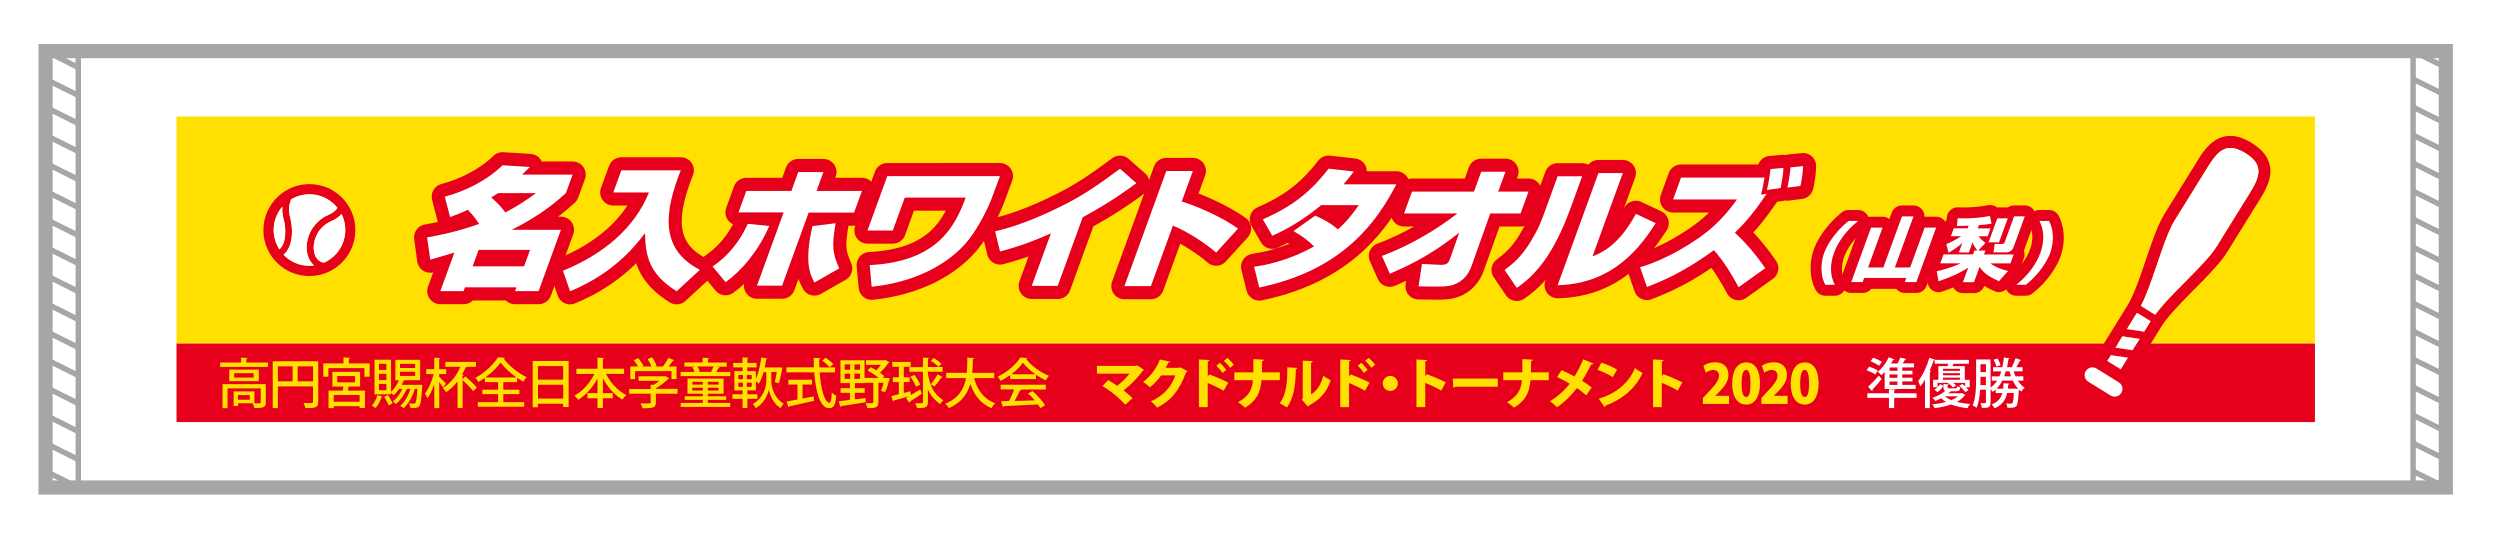 <?xml version="1.0" encoding="utf-8"?>
<!-- Generator: Adobe Illustrator 27.5.0, SVG Export Plug-In . SVG Version: 6.00 Build 0)  -->
<svg version="1.1" id="_x32_056" xmlns="http://www.w3.org/2000/svg" xmlns:xlink="http://www.w3.org/1999/xlink" x="0px" y="0px"
	 viewBox="0 0 3247.7 699.7" style="enable-background:new 0 0 3247.7 699.7;" xml:space="preserve">
<style type="text/css">
	.st0{fill:#FFFFFF;}
	.st1{fill:none;stroke:#A6A6A6;stroke-width:7.087;stroke-miterlimit:10;}
	.st2{fill:none;stroke:#A6A6A6;stroke-width:18.425;stroke-miterlimit:10;}
	.st3{fill:#FFE000;}
	.st4{fill:#E6001B;}
	.st5{fill:none;}
	.st6{fill:none;stroke:#E6001B;stroke-width:34.016;stroke-linejoin:round;stroke-miterlimit:10;}
	.st7{fill:none;stroke:#E6001B;stroke-width:28.346;stroke-linejoin:round;stroke-miterlimit:10;}
</style>
<rect class="st0" width="3247.7" height="699.7"/>
<g>
	<g>
		<g>
			<g>
				<g>
					<rect x="59.2" y="66.4" class="st1" width="42.5" height="566.9"/>
					<g>
						<line class="st1" x1="59.2" y1="66.4" x2="101.7" y2="87.7"/>
						<line class="st1" x1="59.2" y1="102.8" x2="101.7" y2="124"/>
						<line class="st1" x1="59.2" y1="139.2" x2="101.7" y2="160.4"/>
						<line class="st1" x1="59.2" y1="175.5" x2="101.7" y2="196.8"/>
						<line class="st1" x1="59.2" y1="211.9" x2="101.7" y2="233.2"/>
						<line class="st1" x1="59.2" y1="248.3" x2="101.7" y2="269.6"/>
						<line class="st1" x1="59.2" y1="284.7" x2="101.7" y2="305.9"/>
						<line class="st1" x1="59.2" y1="321.1" x2="101.7" y2="342.3"/>
						<line class="st1" x1="59.2" y1="357.4" x2="101.7" y2="378.7"/>
						<line class="st1" x1="59.2" y1="393.8" x2="101.7" y2="415.1"/>
						<line class="st1" x1="59.2" y1="430.2" x2="101.7" y2="451.4"/>
						<line class="st1" x1="59.2" y1="466.6" x2="101.7" y2="487.8"/>
						<line class="st1" x1="59.2" y1="502.9" x2="101.7" y2="524.2"/>
						<line class="st1" x1="59.2" y1="539.3" x2="101.7" y2="560.6"/>
						<line class="st1" x1="59.2" y1="575.7" x2="101.7" y2="597"/>
						<line class="st1" x1="59.2" y1="612.1" x2="101.7" y2="633.3"/>
					</g>
				</g>
				<g>
					<rect x="3134.8" y="66.4" class="st1" width="42.5" height="566.9"/>
					<g>
						<line class="st1" x1="3134.8" y1="66.4" x2="3177.3" y2="87.7"/>
						<line class="st1" x1="3134.8" y1="102.8" x2="3177.3" y2="124"/>
						<line class="st1" x1="3134.8" y1="139.2" x2="3177.3" y2="160.4"/>
						<line class="st1" x1="3134.8" y1="175.5" x2="3177.3" y2="196.8"/>
						<line class="st1" x1="3134.8" y1="211.9" x2="3177.3" y2="233.2"/>
						<line class="st1" x1="3134.8" y1="248.3" x2="3177.3" y2="269.6"/>
						<line class="st1" x1="3134.8" y1="284.7" x2="3177.3" y2="305.9"/>
						<line class="st1" x1="3134.8" y1="321.1" x2="3177.3" y2="342.3"/>
						<line class="st1" x1="3134.8" y1="357.4" x2="3177.3" y2="378.7"/>
						<line class="st1" x1="3134.8" y1="393.8" x2="3177.3" y2="415.1"/>
						<line class="st1" x1="3134.8" y1="430.2" x2="3177.3" y2="451.4"/>
						<line class="st1" x1="3134.8" y1="466.6" x2="3177.3" y2="487.8"/>
						<line class="st1" x1="3134.8" y1="502.9" x2="3177.3" y2="524.2"/>
						<line class="st1" x1="3134.8" y1="539.3" x2="3177.3" y2="560.6"/>
						<line class="st1" x1="3134.8" y1="575.7" x2="3177.3" y2="597"/>
						<line class="st1" x1="3134.8" y1="612.1" x2="3177.3" y2="633.3"/>
					</g>
				</g>
				<rect x="59.2" y="66.4" class="st2" width="3118.1" height="566.9"/>
			</g>
		</g>
	</g>
</g>
<rect x="229.3" y="151.4" class="st3" width="2778" height="294.8"/>
<rect x="229.3" y="446.3" class="st4" width="2778" height="102"/>
<g>
	<path class="st3" d="M320,471h28.1v5.7H286V471h27.2v-6.4l8.4,0.5c-0.1,0.6-0.5,1-1.6,1.1V471z M345.3,499v23.7
		c0,6.7-3.2,7.4-14.9,7.4c-0.3-1.9-1.3-4.5-2.1-6.2h-19v3.5h-5.8v-18.9h27v15.4c1.6,0,3,0.1,4.2,0.1c3.4,0,4-0.1,4-1.3v-18.1h-43.1
		v25.7h-6.5V499H345.3z M297.8,480.1h38.4v15h-38.4V480.1z M329.5,490.5v-5.7h-25.3v5.7H329.5z M324.5,519.3v-6.1h-15.3v6.1H324.5z"
		/>
	<path class="st3" d="M413.4,469.3v52.6c0,7.6-3.5,8.3-16.6,8.3c-0.3-1.9-1.4-4.9-2.5-6.7c2.3,0.1,4.6,0.1,6.4,0.1
		c5.7,0,5.9,0,5.9-1.8V502H361v28.2h-6.7v-60.9H413.4z M361,475.9v19.5h19.1v-19.5H361z M386.7,495.4h20v-19.5h-20V495.4z"/>
	<path class="st3" d="M453.2,472.1h27v17.2h-6.8v-11.1h-46.8v11.1H420v-17.2h26.2v-7.8l8.7,0.6c-0.1,0.6-0.5,1-1.7,1.1V472.1z
		 M467.8,502.1h-14.9c-0.3,1.6-0.6,3.5-1,5.3h22.2V530h-6.9v-2.3h-33.7v2.5h-6.7v-22.8h18.6c0.3-1.7,0.5-3.6,0.7-5.3h-14.3v-19h36
		V502.1z M467.2,521.9v-8.8h-33.7v8.8H467.2z M438.1,488.5v8.2h23.1v-8.2H438.1z"/>
	<path class="st3" d="M497.2,515.3c-0.1,0.5-0.6,0.8-1.5,0.8c-1.8,5-4.7,10.6-8,14.1c-1.1-1-3.2-2.5-4.6-3.3
		c3.1-3.1,5.7-8.3,7.2-13.6L497.2,515.3z M545.2,499.7l3.4,0.4c0,0.6-0.1,1.3-0.1,1.9c-1,16.9-1.9,23.3-3.9,25.6
		c-1.3,1.5-2.5,2.4-8.2,2.4c-1,0-2.2,0-3.4-0.1c-0.1-1.8-0.7-4.3-1.7-5.9c2.7,0.3,5,0.4,6,0.4c1.1,0,1.6-0.1,2.2-0.8
		c1.1-1.3,2-6.1,2.7-18.3h-3.4c-3,10-8.1,19.4-14.6,25c-1-0.9-2.9-2.5-4.2-3.2c5.7-4.8,10.3-12.8,13.1-21.8h-4.6
		c-3.3,7.6-8.5,15.1-14.3,19.7c-0.9-1-2.7-2.7-3.9-3.5c4.8-3.6,9.4-9.6,12.4-16.2h-4.3c-2.2,3.2-4.6,6-7,8.2
		c-0.8-0.8-2.3-2.2-3.5-3.3v2.1h-21.4v-45H508v41.7c4.1-3.6,7.8-9.2,10.2-15.1h-4.6v-26.5h32.2v26.5h-20c-0.2,0.4-0.8,0.7-1.5,0.6
		c-0.7,1.8-1.6,3.6-2.5,5.5h22.1L545.2,499.7z M502,480.6v-8h-9.7v8H502z M502,493.7v-8.1h-9.7v8.1H502z M502,506.9v-8.1h-9.7v8.1
		H502z M504.8,526.7c-1-3-3.5-7.8-5.7-11.3l4.9-2.2c2.4,3.4,4.9,7.9,6,10.9L504.8,526.7z M519.7,472.7v5.4h19.6v-5.4H519.7z
		 M519.7,482.9v5.5h19.6v-5.5H519.7z"/>
	<path class="st3" d="M570.5,489.4c2.2,2.1,7.5,7.5,8.8,8.9l-3.7,5.2c-1-1.7-3.1-4.5-5-7.1v33.8h-6.4v-31.3
		c-2.5,7.3-5.5,14.1-8.9,18.6c-0.7-1.9-2.2-4.6-3.3-6.1c4.6-5.8,9.1-16.3,11.3-25.5h-9.6v-6.3h10.4v-14.9l8,0.4
		c-0.1,0.6-0.5,1-1.6,1.2v13.3h9.2v6.3h-9.2V489.4z M601,492.3l3.6-3.3c5,4.4,11.8,10.6,14.9,14.6l-4.7,4.6
		c-2.9-3.9-8.8-9.9-13.8-14.4v36.3h-6.6v-34.5c-4.3,5.5-9.3,10.2-14.9,13.8c-0.9-1.4-2.9-4-4.2-5.3c9.6-5.8,17.9-15.8,22.7-27.6
		h-19.5v-6.3h39.8v6.3h-12.1l0.4,0.1c-0.2,0.5-0.8,0.8-1.8,0.8c-1.3,3.2-2.8,6.3-4.5,9.2l2.2,0.5c-0.1,0.6-0.6,1-1.6,1.1V492.3z"/>
	<path class="st3" d="M653.9,512v10.4H681v6h-60.3v-6H647V512h-20.4v-5.8H647v-9.8h-17.1v-5.5c-2.7,2-5.5,3.7-8.3,5.3
		c-0.8-1.5-2.7-3.9-4.1-5.3c12.1-6.5,23.9-17.7,29.3-26.7l9.2,0.5c-0.2,0.7-0.8,1.1-1.7,1.2c6.8,9.2,19.1,19,29.8,24.1
		c-1.6,1.7-3.2,3.9-4.4,5.9c-2.6-1.5-5.2-3.2-7.9-5v5.5h-17.9v9.8h20.8v5.8H653.9z M671,490.4c-8.2-5.8-16-13-20.7-19.5
		c-4.2,6.2-11.5,13.4-19.8,19.5H671z"/>
	<path class="st3" d="M692.1,468.9h46.6v59.9h-7.1v-4.3h-32.8v4.6h-6.8V468.9z M731.6,475.6h-32.8v17.6h32.8V475.6z M698.9,517.8
		h32.8v-18h-32.8V517.8z"/>
	<path class="st3" d="M810.8,485.7h-23.5c5.7,11.5,15.5,22.1,26.3,27.5c-1.6,1.3-3.9,4.1-5,5.9c-10.2-5.8-19-15.9-25.3-27.4v19H796
		v6.7h-12.8v12.7h-7v-12.7h-13.1v-6.7h13.1v-19c-6.3,11.7-15.1,21.6-25.1,27.7c-1.1-1.7-3.3-4.2-4.8-5.5
		c10.4-5.5,20.1-16.4,25.9-28.1h-23.4V479h27.4v-14.4l8.7,0.6c-0.1,0.6-0.6,1-1.7,1.2V479h27.6V485.7z"/>
	<path class="st3" d="M880.1,505.3v6.2h-28.1v11.3c0,7-3.6,7.6-17.2,7.6c-0.5-1.9-1.8-4.7-2.8-6.4c3,0.1,6,0.1,8.3,0.1
		c4.7,0,5,0,5-1.5v-11.1h-27.9v-6.2h27.9v-5.5l3.8,0.2c2.6-1.5,5.1-3.4,7.4-5.3h-26.9v-5.9h33.5l1.1-0.3l5.1,3.1
		c-0.3,0.4-0.8,0.6-1.3,0.8c-3.9,3.8-9.9,8.6-15.9,11.9v0.9H880.1z M825,482.1v10.4h-6.2v-16.4h10.1c-1.4-2.6-3.6-5.7-5.6-8.2
		l5.7-2.6c2.7,2.9,5.6,7.1,6.8,9.9l-1.9,0.9h12.4c-1-2.9-3-6.8-5-9.7l5.8-2.2c2.4,3.4,4.9,7.8,5.8,10.9l-2.5,1h10.7
		c2.6-3.3,5.5-7.7,7.2-11.1c6.9,2.5,7.4,2.7,7.7,2.9c-0.3,0.6-0.8,0.8-1.8,0.7c-1.5,2.2-3.6,5-5.7,7.5h10.4v16.4h-6.6v-10.4H825z"/>
	<path class="st3" d="M935.2,477.3c-0.2,0.5-0.8,0.7-1.6,0.7c-0.8,1.5-2.1,3.5-3.3,5.2h18.4v5.4h-64.5v-5.4h18.1
		c-0.6-1.9-1.8-4.3-2.9-6l3.6-1h-13.9v-5.3h23.7v-6.2l8.6,0.5c-0.1,0.6-0.5,1-1.7,1.2v4.6H944v5.3h-12.4L935.2,477.3z M919.5,519.5
		v3.9h29.1v5.2h-64.3v-5.2H913v-3.9h-23.5v-4.7H913v-3.3h-19.9v-19.8H940v19.8h-20.5v3.3h23.9v4.7H919.5z M899.4,496v3.6H913V496
		H899.4z M899.4,507.3H913v-3.6h-13.7V507.3z M925.4,483.1c-0.6-0.2-1.1-0.4-1.6-0.6c1-1.8,2.3-4.3,3.2-6.4h-21.1
		c1.4,1.9,2.7,4.5,3.1,6.2l-2.5,0.8H925.4z M933.5,499.6V496h-14v3.6H933.5z M933.5,507.3v-3.6h-14v3.6H933.5z"/>
	<path class="st3" d="M1002,483.6v11.3c-0.1,6,2.7,21.6,16,29.5c-1.2,1.5-3.1,4.2-4,5.8c-10-6.1-14.2-18.3-15.2-23.9h-0.1
		c-1,5.7-5.7,17.5-16.9,23.9c-0.8-1.5-2.7-4.3-3.8-5.5c14.7-8.2,17.5-23.7,17.5-29.9v-11.3h-3.6c-1.6,5.7-3.6,11-6,14.8
		c-0.9-0.8-2.5-2-3.9-2.9v11.8h-11.1v5h13v5.9h-13v11.8h-6.2v-11.8h-13.2v-5.9h13.2v-5H954v-25.1h10.6v-4.8h-12.1v-5.8h12.1v-7.2
		l7.8,0.5c-0.1,0.6-0.5,0.9-1.5,1.1v5.6h12v5.8h-12v4.8h11v10c3.4-6.9,5.7-17.4,7.1-27.8l8,1.5c-0.1,0.6-0.7,1-1.6,1
		c-0.6,3.5-1.2,7.1-2,10.5h19.6l3.4,0.2c0,0.8-2.3,13.3-4.6,20.3l-5.3-1.4c0.8-3.4,1.8-8.3,2.6-13.1H1002z M959.2,487.1v5.5h6v-5.5
		H959.2z M959.2,497.1v5.5h6v-5.5H959.2z M976.5,492.6v-5.5h-6.3v5.5H976.5z M976.5,502.6v-5.5h-6.3v5.5H976.5z"/>
	<path class="st3" d="M1084.8,483.8h-20c1.5,21.1,6.4,39.3,12.6,39.4c1.8,0,2.7-4,3.2-13.2c1.5,1.5,3.9,3.3,5.8,3.9
		c-1.1,13-3.6,16.3-9.5,16.3c-11.8-0.1-17.3-21.6-19.1-46.5h-36.2v-6.5h35.8c-0.2-4.1-0.4-8.2-0.4-12.3l9.1,0.5
		c-0.1,0.6-0.6,1.1-1.8,1.3c-0.1,3.5,0,7.1,0.1,10.6h20.4V483.8z M1042.6,499.5v18.3c4.7-0.9,9.6-1.9,14.4-2.9l0.5,5.8
		c-11.7,2.7-24.2,5.5-32.1,7.2c-0.1,0.6-0.6,1-1.1,1.1l-2.5-7.4c3.9-0.6,8.8-1.5,14.2-2.6v-19.5h-11.8v-6.2h30.7v6.2H1042.6z
		 M1072.6,464.7c3.4,2.3,7.8,5.8,9.9,8.3l-4.7,4.1c-2-2.4-6.2-6.2-9.7-8.7L1072.6,464.7z"/>
	<path class="st3" d="M1152.2,491l3.6,0.2l-0.2,1.1c-1.5,5.7-3.6,12.5-5.7,16.9c-4.8-1-5.1-1.2-5.4-1.3c1.1-2.7,2.4-6.7,3.4-10.6
		h-6.8v25.3c0,6.9-3.3,7.6-14.5,7.6c-0.2-1.9-1.2-4.7-2-6.6c2.2,0.1,4.3,0.1,6,0.1c3.6,0,3.9,0,3.9-1.3v-25.1h-11.3v0.4h-12.6v6.6
		h12.7v6h-12.7v8.5c4.6-0.6,9.2-1.1,13.9-1.8l0.1,5.5c-11.7,2-24.1,3.9-31.9,5c-0.1,0.7-0.7,1-1.2,1.1l-1.9-7.4
		c3.9-0.4,8.9-1,14.5-1.7v-9.2h-12.1v-6h12.1v-6.6h-12.3V468h31.3v23h18.5c-4.1-3.4-9.7-7.1-14.7-9.6l4.3-4.3
		c2.3,1.1,4.8,2.5,7.1,3.9c2.2-2,4.3-4.5,6-7h-19.3v-6h24.3l1.2-0.3l5,2.9c-0.2,0.3-0.7,0.7-1.3,0.8c-2.7,4-6.8,9-11.1,12.7
		c2.2,1.6,4.2,3.2,5.7,4.5l-2.1,2.3H1152.2z M1097.3,473.4v6.9h7.1v-6.9H1097.3z M1097.3,485.3v6.9h7.1v-6.9H1097.3z M1117.3,480.3
		v-6.9h-7.3v6.9H1117.3z M1117.3,492.2v-6.9h-7.3v6.9H1117.3z"/>
	<path class="st3" d="M1183.3,513.3c3.7-2.2,8-4.8,12.1-7.4l2,5.5c-5.6,4-11.7,8.1-15.7,10.6c0.1,0.6-0.2,1.1-0.6,1.4l-4-6.5
		c1-0.6,2.2-1.2,3.5-2v-0.1c-7.3,2.2-14.6,4.2-19.5,5.5c-0.1,0.6-0.6,1-1,1.2l-2.1-7.1c2.7-0.6,6-1.4,9.7-2.3v-15.8h-7.8v-6.2h7.8
		v-13.7h-8.6v-6.2h23.9v6.2h-8.9v13.7h7.6v6.2h-7.6v14.2c2.8-0.7,5.7-1.5,8.6-2.2L1183.3,513.3z M1205.4,483v2.2
		c2.8,16.9,7.8,26.5,20.1,34.8c-1.5,1.2-3.3,3.3-4.1,5c-7.6-5.5-12.5-11.5-16-19v16.4c0,6.9-3.2,7.8-14.1,7.8
		c-0.3-1.8-1.3-4.6-2.3-6.4c2,0.1,3.8,0.1,5.2,0.1c4.4,0,4.8,0,4.8-1.5V483h-17.6v-6.1h17.6v-12.3l8.1,0.3c-0.1,0.6-0.5,1.1-1.7,1.3
		v10.6h19.1v6.1H1205.4z M1187.8,487c3,3.9,6.3,9.1,7.6,12.6l-5.5,2.7c-1.2-3.5-4.3-8.9-7.3-13L1187.8,487z M1212.9,465.1
		c3.6,2,8,5.2,10.1,7.6l-3.9,3.9c-2-2.4-6.3-5.7-9.9-8L1212.9,465.1z M1224.7,489.9c-0.3,0.6-1,0.6-1.8,0.6c-2.2,3.4-6.1,8.5-9,11.6
		c-0.1,0-4.7-2.9-4.7-2.9c2.9-3.4,6.7-9,8.8-13L1224.7,489.9z"/>
	<path class="st3" d="M1291.6,491.2h-26.2c4.3,15.5,12.8,27.4,27.5,32.6c-1.6,1.5-3.8,4.4-4.8,6.4c-14.1-5.7-22.4-16.5-27.6-31.6
		c-3.6,12.7-11.2,24.4-27.8,31.6c-1-1.8-3-4.2-4.8-5.7c17.8-7.2,24.5-19.8,27.1-33.3h-25.8v-6.9h26.8c0.6-6.7,0.6-13.5,0.6-19.7
		l9,0.6c-0.1,0.7-0.6,1.2-1.8,1.3c-0.1,5.5-0.1,11.6-0.8,17.9h28.6V491.2z"/>
	<path class="st3" d="M1312.3,492.4v-5.1c-3.9,2.8-8.1,5.4-12.4,7.5c-0.8-1.5-2.5-4.1-3.9-5.5c12.3-5.6,24-16,29.4-24.8l9.2,0.5
		c-0.1,0.6-0.8,1.1-1.6,1.2c6.7,9.1,18.8,17.7,29.7,22c-1.6,1.7-3.1,4.1-4.3,6c-4.1-2-8.5-4.6-12.6-7.4v5.6H1312.3z M1300,506v-6.2
		h58.6v6.2h-33.3l1.5,0.5c-0.3,0.6-0.9,0.8-1.9,0.8c-1.8,4-4.3,9.2-6.9,13.6c8.1-0.2,17.2-0.5,26.2-0.8c-2.7-3.2-5.7-6.4-8.7-9
		l5.7-3.1c6.4,5.5,13.2,13.1,16.5,18.4l-6.1,3.8c-0.8-1.4-1.9-3.1-3.1-4.8c-16.4,0.9-33.6,1.7-44.5,2.2c-0.1,0.6-0.6,0.9-1.2,1.1
		l-2.4-7.5c2.9-0.1,6.4-0.1,10.3-0.2c2.5-4.5,5.1-10.3,6.9-15.1H1300z M1345,486.2c-6.4-4.6-12.3-9.9-16.1-15.1
		c-3.4,5-8.8,10.4-15.1,15.1H1345z"/>
</g>
<g>
	<path class="st3" d="M1486.1,480.5c-0.3,0.6-0.8,1.1-1.7,1.3c-5.5,8.1-15.8,18.5-24.7,25.4c3.5,2.8,8.7,7.1,11.5,10.2l-9.5,8.3
		c-8-9-19.7-18.6-29.6-24.2l7.4-7.7c3.9,2,8.1,4.8,11.8,7.4c6.3-4.8,12.5-11.2,16-15.8H1425v-10.1h50.8l1.4-0.8L1486.1,480.5z"/>
	<path class="st3" d="M1542.5,482.2c-0.3,0.6-1.1,1.1-1.8,1.5c-8.2,23-18.9,36.5-37.6,45.9c-1.8-2.4-4.9-6-8-8.2
		c17.1-7.8,26.7-19.3,31.7-33.7h-18.4c-3.3,4.9-9,11.1-14.6,15.5c-2-2-6-5.3-8.8-6.9c8.9-6.8,17.8-17.9,21.8-29.3l13.3,2.9
		c-0.3,0.8-1.3,1.3-2.4,1.4c-1,2.2-2.4,4.4-3.4,6.5h17.7l1.5-0.7L1542.5,482.2z"/>
	<path class="st3" d="M1589.6,507.6c-5.3-3.1-14.1-7.4-20.7-10.1v31.4h-11.4V467l13.7,0.7c-0.1,0.8-0.7,1.6-2.2,1.9v19.6l2-2.8
		c7.5,2.7,17.9,7.1,24.6,10.7L1589.6,507.6z M1584.7,471.3c2.5,2,6.1,6.1,8.3,9.2l-4.8,4c-1.6-2.4-5.5-7.1-8.1-9.3L1584.7,471.3z
		 M1594.5,464.9c2.8,2.5,6.4,6.1,8.3,9l-4.8,3.9c-1.6-2.4-5.5-6.8-8.1-9.1L1594.5,464.9z"/>
	<path class="st3" d="M1662.6,493.9h-23.8c-1.4,15.7-6,26.6-21.4,35.7c-2.2-2.2-6.3-5.3-9-7.2c13.7-7.5,18-15.7,19.3-28.5h-24.2
		v-10.2h24.7v-17.2l13.7,0.8c-0.1,1-0.8,1.5-2.3,1.8c-0.1,5.3-0.1,10.1-0.2,14.6h23.2V493.9z"/>
	<path class="st3" d="M1685.3,477.9c-0.1,0.8-0.7,1.5-1.9,1.7c-0.3,20.7-2.4,36.5-11.4,49.7c-2.5-1.6-6.6-4-9.6-5.5
		c8.8-10.6,10.1-29.1,9.9-46.6L1685.3,477.9z M1703.2,512.4c8.3-5,13.2-14.1,15.9-24.2c2.2,1.8,7.1,4.6,9.6,5.9
		c-5,14.6-13,24.7-27.8,32.3c-0.4,0.8-1.2,1.5-1.8,1.9l-8-9.2l1.3-1.7v-48.9l13,0.6c-0.1,0.8-0.7,1.6-2.2,1.9V512.4z"/>
	<path class="st3" d="M1773.2,507.6c-5.3-3.1-14.1-7.4-20.7-10.1v31.4h-11.4V467l13.7,0.7c-0.1,0.8-0.7,1.6-2.2,1.9v19.6l2-2.8
		c7.5,2.7,17.9,7.1,24.6,10.7L1773.2,507.6z M1768.4,471.3c2.5,2,6.1,6.1,8.3,9.2l-4.8,4c-1.6-2.4-5.5-7.1-8.1-9.3L1768.4,471.3z
		 M1778.1,464.9c2.8,2.5,6.4,6.1,8.3,9l-4.8,3.9c-1.6-2.4-5.5-6.8-8.1-9.1L1778.1,464.9z"/>
	<path class="st3" d="M1815.9,498.1c0,5.4-4.4,9.8-9.8,9.8s-9.8-4.4-9.8-9.8s4.4-9.8,9.8-9.8
		C1811.6,488.3,1815.9,492.9,1815.9,498.1z"/>
	<path class="st3" d="M1872.2,507.4c-5.3-3.2-14.1-7.4-20.7-10.1v31.6h-11.4V467l13.7,0.7c-0.1,0.8-0.7,1.6-2.2,1.9v19.3l2-2.8
		c7.5,2.7,17.9,7.1,24.6,10.7L1872.2,507.4z"/>
	<path class="st3" d="M1887.3,491.8h58.5v10.6h-55.4c-0.5,0.7-1.5,1.2-2.5,1.3L1887.3,491.8z"/>
	<path class="st3" d="M2012,493.9h-23.8c-1.4,15.7-6,26.6-21.4,35.7c-2.2-2.2-6.3-5.3-9-7.2c13.7-7.5,18-15.7,19.3-28.5h-24.2v-10.2
		h24.7v-17.2l13.7,0.8c-0.1,1-0.8,1.5-2.3,1.8c-0.1,5.3-0.1,10.1-0.2,14.6h23.2V493.9z"/>
	<path class="st3" d="M2028.7,480.9c5.2,2.2,11.1,5,16.7,8.1c3.3-5.1,8-14.1,11.3-22.2l13.2,5.5c-0.3,0.8-1.4,1.2-2.9,1.2
		c-3.2,6.6-7.8,15-11.8,21.1c3.3,2,8.4,5.4,12.5,8.8l-7.1,10.3c-3-2.9-7.4-6.4-12-9.6c-7,9.2-16.2,18.6-26.1,25
		c-1.8-2.2-6.3-6.1-9-7.8c9.5-5.7,18.9-14.1,25.7-22.9c-5.5-3.2-11.1-6.2-16.5-8.6L2028.7,480.9z"/>
	<path class="st3" d="M2080.3,471.2c6.9,2,15.3,5.8,20.4,9l-5.6,9.7c-5-3.3-13.3-7.1-19.8-9.5L2080.3,471.2z M2076.9,518
		c23-7,39.1-20.7,47-39.8c3.2,2.5,6.9,4.5,10,6.3c-8.7,19-25.3,34-48.2,42.4c-0.1,0.8-0.6,1.5-1.3,1.9L2076.9,518z"/>
	<path class="st3" d="M2179.5,507.4c-5.3-3.2-14.1-7.4-20.7-10.1v31.6h-11.4V467l13.7,0.7c-0.1,0.8-0.7,1.6-2.2,1.9v19.3l2-2.8
		c7.5,2.7,17.9,7.1,24.6,10.7L2179.5,507.4z"/>
	<path class="st3" d="M2246.2,524.7h-34V517l6.2-6.7c9.2-9.6,14.7-15.8,14.7-22.3c0-4.1-2.5-7.4-7.6-7.4c-3.6,0-7.1,1.8-9.5,3.6
		l-3.2-9c3.3-2.4,9.1-4.6,15.2-4.6c12,0,17.4,7.4,17.4,16.2c0,9.3-6.2,16.6-12.7,23l-4.5,4.3v0.1h18V524.7z"/>
	<path class="st3" d="M2250.2,498.3c0-15,5.5-27.5,18.3-27.5c13.7,0,17.9,13.9,17.9,27.2c0,17.4-6.7,27.6-18.1,27.6
		C2254.7,525.5,2250.2,511.6,2250.2,498.3z M2274,498.1c0-11.4-1.8-17.6-5.6-17.6c-3.6,0-5.9,5.5-5.9,17.6s2,17.6,5.9,17.6
		C2271.4,515.7,2274,512.6,2274,498.1z"/>
	<path class="st3" d="M2322.2,524.7h-34V517l6.2-6.7c9.2-9.6,14.7-15.8,14.7-22.3c0-4.1-2.5-7.4-7.6-7.4c-3.6,0-7.1,1.8-9.5,3.6
		l-3.2-9c3.3-2.4,9.1-4.6,15.2-4.6c12,0,17.4,7.4,17.4,16.2c0,9.3-6.2,16.6-12.7,23l-4.5,4.3v0.1h18V524.7z"/>
	<path class="st3" d="M2326.3,498.3c0-15,5.5-27.5,18.3-27.5c13.7,0,17.9,13.9,17.9,27.2c0,17.4-6.7,27.6-18.1,27.6
		C2330.8,525.5,2326.3,511.6,2326.3,498.3z M2350.1,498.1c0-11.4-1.8-17.6-5.6-17.6c-3.6,0-5.9,5.5-5.9,17.6s2,17.6,5.9,17.6
		C2347.4,515.7,2350.1,512.6,2350.1,498.1z"/>
</g>
<g>
	<g>
		<path class="st4" d="M2946.2,207.5c-3.7-8-10.6-15.3-21.1-21.8c-9.3-5.8-17.9-8.7-25.9-9.1c-6-0.3-11.6,0.8-16.5,3
			c-7.3,3.3-12.9,8.5-17.5,14c-4.6,5.5-8.2,11.4-11.3,16.5c-11.1,17.9-25.5,41.1-42.1,67.9c-4.6,7.5-8.7,16.8-12.7,27.2
			c-6,15.6-11.7,33.6-17.6,50.3c-5.8,16.7-11.9,32.1-18,41.8l-40.2,64.9c-10.2-2-21.1,2.2-26.9,11.6c-7.5,12-3.7,27.9,8.3,35.3
			l28.9,17.9c12,7.5,27.9,3.7,35.3-8.3c5.8-9.3,4.8-21-1.6-29.2l40.2-64.9c4-6.5,10.3-14.2,17.6-22.3c11.1-12.2,24.6-25.4,37-38.1
			c12.4-12.8,23.7-24.9,30.7-36c16.6-26.8,31-50,42.1-67.9c2.8-4.5,6-9.6,8.7-15.3c2-4.3,3.8-8.9,4.9-13.8
			C2950.1,223.8,2949.9,215.5,2946.2,207.5z M2755.7,510.5c-2.9,4.7-9.2,6.2-13.9,3.3l-28.9-17.9c-4.7-2.9-6.2-9.2-3.3-13.9
			c2.9-4.7,9.2-6.2,13.9-3.3l28.9,17.9C2757.2,499.5,2758.7,505.7,2755.7,510.5z M2755,479.8l-17.6-10.9l4.7-7.6l22.3,3.4
			L2755,479.8z M2770.4,455l-22.3-3.4l9.1-14.7l22.3,3.4L2770.4,455z M2785.4,430.8l-22.3-3.4l13-21l17.6,10.9L2785.4,430.8z
			 M2933.9,221.6c0.2,4.6-1.1,9.7-3.4,14.9c-2.3,5.3-5.6,10.6-8.7,15.6c-11.1,17.9-25.5,41.1-42.1,67.9c-3.7,6-9.7,13.3-16.9,21.2
			c-10.9,11.8-24.4,24.9-36.9,37.9c-9.9,10.2-19.1,20.1-26.2,29.7l-18.4-11.4c3.1-6.1,6-12.8,8.8-20.1c6.2-16,12-34.1,17.8-50.6
			c5.7-16.5,11.6-31.5,17.2-40.4c16.6-26.8,31-50,42.1-67.9c2.8-4.5,5.7-9.1,8.9-13.2c2.4-3.1,4.9-5.8,7.6-7.9c4-3.1,8-4.9,13.1-5.1
			c5-0.1,11.6,1.5,20.3,6.8c7.7,4.8,12,9.4,14.3,13.6C2933,215.6,2933.7,218.5,2933.9,221.6z"/>
	</g>
	<g>
		<path class="st0" d="M2755.7,510.5c-2.9,4.7-9.2,6.2-13.9,3.3l-28.9-17.9c-4.7-2.9-6.2-9.2-3.3-13.9c2.9-4.7,9.2-6.2,13.9-3.3
			l28.9,17.9C2757.2,499.5,2758.7,505.7,2755.7,510.5z"/>
		<polygon class="st0" points="2755,479.8 2737.4,468.9 2742.1,461.3 2764.5,464.6 		"/>
		<polygon class="st0" points="2770.4,455 2748.1,451.7 2757.1,437 2779.5,440.4 		"/>
		<polygon class="st0" points="2785.4,430.8 2763.1,427.4 2776.1,406.4 2793.8,417.3 		"/>
		<path class="st0" d="M2933.9,221.6c0.2,4.6-1.1,9.7-3.4,14.9c-2.3,5.3-5.6,10.6-8.7,15.6c-11.1,17.9-25.5,41.1-42.1,67.9
			c-3.7,6-9.7,13.3-16.9,21.2c-10.9,11.8-24.4,24.9-36.9,37.9c-9.9,10.2-19.1,20.1-26.2,29.7l-18.4-11.4c3.1-6.1,6-12.8,8.8-20.1
			c6.2-16,12-34.1,17.8-50.6c5.7-16.5,11.6-31.5,17.2-40.4c16.6-26.8,31-50,42.1-67.9c2.8-4.5,5.7-9.1,8.9-13.2
			c2.4-3.1,4.9-5.8,7.6-7.9c4-3.1,8-4.9,13.1-5.1c5-0.1,11.6,1.5,20.3,6.8c7.7,4.8,12,9.4,14.3,13.6
			C2933,215.6,2933.7,218.5,2933.9,221.6z"/>
	</g>
</g>
<g>
	<path class="st4" d="M451.5,265.6c-1.8-2.7-3.9-5.3-6.1-7.7l0,0l-0.7-0.7c-11.6-12-27.2-18-42.7-18c-5.7,0-11.4,0.8-16.9,2.4
		c-4.8,1.4-9.4,3.4-13.8,6.1l0,0l-0.1,0c-3.6,2.2-7.1,4.8-10.3,7.8c-12.4,11.7-18.7,27.6-18.7,43.4c0,10.7,2.9,21.5,8.7,31.1
		c1.5,2.5,3.2,4.9,5.2,7.2c0,0,0,0,0,0c0,0,0,0,0,0c0.8,0.9,1.6,1.8,2.4,2.7c11.7,12.4,27.6,18.7,43.4,18.7c8.7,0,17.5-1.9,25.6-5.8
		c5.5-2.6,10.7-6.1,15.4-10.5c2.8-2.7,5.3-5.5,7.5-8.6c7.4-10.3,11.2-22.5,11.2-34.7v0v0v0v-0.1
		C461.6,287.2,458.3,275.6,451.5,265.6L451.5,265.6z M363.2,323.7l-0.3,0.2c-4.8-7.4-7.3-16.1-7.4-25.1c0-11.3,4.1-22.1,11.4-30.5
		c-0.1,1.3-0.2,2.7-0.2,4.1c0,3.8,0.5,7.7,1.6,11.5c1.5,5.4,2.3,11.4,2.3,17c0,3.7-0.3,7.2-1,10.5c-1.1,5-3,9-5.6,11.6L363.2,323.7z
		 M402,345.3c-12.9,0-24.8-5.1-33.7-14.4l0.3-0.3c1.3-1.1,2.5-2.3,3.5-3.7c2.5-3.3,4.4-7.3,5.6-12.1c1-4.1,1.6-8.8,1.6-13.8
		c0-6.4-0.9-13.1-2.6-19.3c-0.8-3.1-1.3-6.2-1.3-9.2c0-4.1,0.8-8.1,2.3-12.1c0.2-0.5,0.4-1,0.4-1.4c7.2-4.3,15.4-6.6,23.8-6.6
		c12.9,0,24.9,5.2,33.8,14.5c1,1,1.9,2.1,2.7,3.1l-0.4,0.6c-2.3,3.4-6,6.2-11,8.4c-9.1,3.9-16.5,10.3-21.6,18.4
		c-4.5,7.2-7,15.8-7,24c0,7.7,2.1,14.6,6.1,19.7c1,1.4,2.2,2.6,3.5,3.7l0,0C406.1,345.2,404,345.3,402,345.3z M433.9,332.6
		c-3.8,3.6-8.2,6.5-12.7,8.6c-0.7-0.1-1.4-0.2-2-0.3c-1-0.2-1.9-0.6-2.8-1c-2.7-1.4-4.9-3.7-6.5-6.9c-1.6-3.2-2.4-7.2-2.4-11.5
		c0-6.6,2-13.5,5.6-19.4c4.1-6.6,10.2-11.8,17.6-15c5.3-2.3,9.6-5.3,12.9-9l0.1-0.2c3.2,6.4,4.9,13.6,4.9,20.8
		C448.5,311.8,443.3,323.8,433.9,332.6z"/>
	<g>
		<path class="st0" d="M363.2,323.7l-0.3,0.2c-4.8-7.4-7.3-16.1-7.4-25.1c0-11.3,4.1-22.1,11.4-30.5c-0.1,1.3-0.2,2.7-0.2,4.1
			c0,3.8,0.5,7.7,1.6,11.5c1.5,5.4,2.3,11.4,2.3,17c0,3.7-0.3,7.2-1,10.5c-1.1,5-3,9-5.6,11.6L363.2,323.7z"/>
		<path class="st0" d="M402,345.3c-12.9,0-24.8-5.1-33.7-14.4l0.3-0.3c1.3-1.1,2.5-2.3,3.5-3.7c2.5-3.3,4.4-7.3,5.6-12.1
			c1-4.1,1.6-8.8,1.6-13.8c0-6.4-0.9-13.1-2.6-19.3c-0.8-3.1-1.3-6.2-1.3-9.2c0-4.1,0.8-8.1,2.3-12.1c0.2-0.5,0.4-1,0.4-1.4
			c7.2-4.3,15.4-6.6,23.8-6.6c12.9,0,24.9,5.2,33.8,14.5c1,1,1.9,2.1,2.7,3.1l-0.4,0.6c-2.3,3.4-6,6.2-11,8.4
			c-9.1,3.9-16.5,10.3-21.6,18.4c-4.5,7.2-7,15.8-7,24c0,7.7,2.1,14.6,6.1,19.7c1,1.4,2.2,2.6,3.5,3.7l0,0
			C406.1,345.2,404,345.3,402,345.3z"/>
		<path class="st0" d="M433.9,332.6c-3.8,3.6-8.2,6.5-12.7,8.6c-0.7-0.1-1.4-0.2-2-0.3c-1-0.2-1.9-0.6-2.8-1
			c-2.7-1.4-4.9-3.7-6.5-6.9c-1.6-3.2-2.4-7.2-2.4-11.5c0-6.6,2-13.5,5.6-19.4c4.1-6.6,10.2-11.8,17.6-15c5.3-2.3,9.6-5.3,12.9-9
			l0.1-0.2c3.2,6.4,4.9,13.6,4.9,20.8C448.5,311.8,443.3,323.8,433.9,332.6z"/>
	</g>
</g>
<rect x="970.1" y="151.4" class="st5" width="1296.4" height="396.9"/>
<rect x="970.1" y="151.4" class="st5" width="1296.4" height="396.9"/>
<rect x="970.1" y="151.4" class="st5" width="1296.4" height="396.9"/>
<g>
	<path class="st0" d="M2428.2,476.3c3.7,1.2,8.8,3.4,11.3,5l-3.4,5.1c-2.5-1.8-7.5-4.1-11.3-5.5L2428.2,476.3z M2489.8,510.9v6
		h-29.1v13.2h-6.8v-13.2h-28.1v-6h28.1v-5.4l8.5,0.6c-0.1,0.6-0.5,1-1.7,1.1v3.7H2489.8z M2426.7,502.4c3.9-3.4,9.5-9,14.1-14.5
		l3.6,4.5c-3.9,5-8.5,10.2-11.9,13.7c0.1,0.3,0.1,0.5,0.1,0.8c0,0.5-0.2,0.9-0.5,1.2L2426.7,502.4z M2433.4,464.7
		c3.8,1.3,8.8,3.6,11.3,5.4l-3.6,5.1c-2.4-1.9-7.3-4.4-11.1-6L2433.4,464.7z M2448.3,505.4v-22.1c-1.4,1.5-2.8,2.9-4.2,4.1
		c-1.1-1.3-3.4-3.4-4.8-4.4c5.5-4.3,11.1-11.6,14.3-18.8l7.5,2.7c-0.3,0.6-1,0.7-1.8,0.6c-0.8,1.5-1.7,3.2-2.6,4.7h8.3
		c1.4-2.5,2.7-5.4,3.6-7.6l7.9,1.8c-0.1,0.6-0.8,0.8-1.7,0.8c-0.8,1.5-1.9,3.2-3,4.9h14.7v5.2h-15.3v4.3h13.2v4.8h-13.2v4.3h13.3
		v4.8h-13.3v4.5h17.4v5.3H2448.3z M2464.9,481.7v-4.3h-10.2v4.3H2464.9z M2464.9,490.8v-4.3h-10.2v4.3H2464.9z M2464.9,500.1v-4.5
		h-10.2v4.5H2464.9z"/>
	<path class="st0" d="M2517.1,497.3v5.7c1.3-1.3,2.5-2.7,3.3-4l4.3,2.4c-1.9,2.7-4.6,6-7.7,8l-4.1-3.2c1.5-0.8,2.8-1.9,4.1-3.1h-5.7
		v-9.7h6.8v-17.8h11.9c0.3-1,0.6-2,0.8-3.1h-17.5v-4.7c-0.3,0.2-0.8,0.3-1.3,0.3c-1.5,4.5-3.2,9-5.2,13.4l1.8,0.6
		c-0.1,0.5-0.6,0.9-1.6,1v47.1h-6.3v-37c-1.9,3.2-3.9,6.2-6,8.8c-0.6-1.7-2-5.2-2.9-6.9c5.7-6.9,11.2-18.7,14.6-30.3l7.4,2.5
		c0,0.1-0.1,0.1-0.1,0.2h44.1v5h-20.1c-0.3,0.9-0.7,2-1.2,3.1h15.9v17.8h6.4v9.7h-4.7c1.3,1.3,2.5,2.7,3.2,3.8l-4.4,2.5
		c-1.5-2.5-4.8-6-7.7-8.4l4.3-2.2c1.1,0.9,2.3,2,3.4,3.1v-4.5h-15.5c1.5,1.1,2.9,2.4,3.7,3.4l-4,2.6c-1.4-1.8-4.3-4.3-6.9-5.9
		l0.2-0.1H2517.1z M2548.9,510.7l4.3,2.3c-0.1,0.4-0.6,0.6-0.9,0.7c-2.3,3.2-5.7,6-10.2,8.4c5.3,1.4,11.2,2.3,17.4,2.7
		c-1.3,1.3-2.9,3.8-3.6,5.5c-7.9-0.8-15.1-2.5-21.3-4.9c-6,2.2-13.1,3.8-21.3,4.8c-0.6-1.5-2.1-3.6-3.2-4.8
		c6.7-0.7,12.7-1.8,17.9-3.2c-2.3-1.5-4.5-3.1-6.3-4.8c-2.3,1.2-4.8,2.4-7.6,3.5c-0.8-1.3-2.5-3.2-3.8-4.1c7.5-2.5,13.2-5.7,16.7-9
		c-1.8-0.7-2.3-2.1-2.3-4.8v-4.1l6.9,0.4c-0.1,0.6-0.5,0.9-1.5,1v2.7c0,1.4,0.4,1.5,2.5,1.5h7.6c1.5,0,1.9-0.3,2.1-2.8
		c1,0.6,3,1.2,4.4,1.4c-0.5,4.1-1.9,5.2-5.7,5.2h-6.2c-0.2,0.3-0.6,0.4-1.3,0.4c-0.8,0.8-1.5,1.5-2.5,2.2h16.6L2548.9,510.7z
		 M2546.1,479.1h-22v2.7h22V479.1z M2546.1,487.5v-2.7h-22v2.7H2546.1z M2524.1,490.6v2.7h22v-2.7H2524.1z M2526.7,514.9
		c2.2,1.9,5,3.6,8.3,4.9c3.5-1.5,6.4-3.1,8.5-4.9H2526.7z"/>
	<path class="st0" d="M2628.5,494.5h-7.1c2.5,3.9,5.4,7.1,8.8,9.1c-1.4,1.2-3.4,3.5-4.3,5.1c-1.1-0.8-2.2-1.7-3.2-2.7
		c0,0.4-0.1,0.8-0.1,1.1c-0.7,13.3-1.5,18.5-3.2,20.4c-1.5,1.8-3.3,2.2-7.9,2.2c-1.2,0-2.5,0-3.8-0.1c-0.1-1.7-0.7-4.1-1.5-5.5
		c2.5,0.3,4.9,0.3,5.9,0.3s1.5-0.1,2.1-0.7c0.9-1.1,1.5-4.6,2-13.2h-8.8c-1.8,8.6-5.9,15.5-16.3,19.9c-0.8-1.5-2.5-3.9-3.8-5
		c8.3-3.2,12.1-8.2,13.9-14.8h-8.7V506c-1.2,1.1-2.5,2.2-3.9,3.1c-0.6-1-1.8-2.7-2.7-3.9v17.6c0,6.6-2.9,7.3-11.3,7.1
		c-0.2-1.6-0.9-4.4-1.7-6.2c2.7,0.1,5.1,0.1,5.9,0.1c0.8-0.1,1.1-0.4,1.1-1.3v-16.3h-7.5c-0.6,8.3-1.8,17-4.6,23.6
		c-1.1-1-3.7-2.4-5.2-2.9c4.2-9.9,4.5-24.2,4.5-34.6V467h18.8v36.5c3.4-2.3,6.2-5.4,8.5-9h-6.9v-5.5h9.9c0.9-2,1.7-4.2,2.4-6.5
		h-10.6V477h12c0.8-3.9,1.5-8.1,2-12.6l7.4,1.1c-0.1,0.6-0.6,1-1.5,1c-0.5,3.6-1,7.1-1.8,10.5h7.3l-1-0.4c1.7-3.1,3.8-7.9,4.8-11.3
		l7.3,2.5c-0.2,0.5-0.8,0.7-1.7,0.7c-1.1,2.5-2.9,5.8-4.6,8.5h8.1v5.4H2616c0.6,2.2,1.5,4.4,2.4,6.5h10.1V494.5z M2572.8,492.5
		c0,2.4,0,5-0.1,7.7h7.2v-10.7h-7.1V492.5z M2579.9,473.1h-7.1v10.3h7.1V473.1z M2594.8,465.6c1.8,2.7,3.4,6.4,4,8.8l-5.3,2
		c-0.5-2.5-2-6.2-3.6-9L2594.8,465.6z M2619.2,504.9l2.7,0.3c-2.8-2.9-5.2-6.7-7.1-10.8h-13.6c-2,4-4.5,7.5-7.6,10.5h8.7
		c0.3-2.2,0.4-4.6,0.6-7.1l7.6,0.6c-0.1,0.6-0.6,1-1.6,1.1c-0.1,1.8-0.3,3.6-0.5,5.4h9.7L2619.2,504.9z M2612.5,488.9
		c-0.8-2.1-1.4-4.3-2-6.5h-4.8c-0.6,2.2-1.3,4.4-2.1,6.5H2612.5z"/>
</g>
<g>
	<g>
		<g>
			<path class="st6" d="M577.8,255.5c27.1-7.3,54-20.6,75.1-40.8l35.4,2.2c-4,4.1-6,6.1-10.1,9.9h65.7l-8.8,24.1
				c-10.5,9.4-31.5,28.4-70.3,47.6h63.9l-29,79.7H669l1.8-4.9h-66.8l-1.8,4.9h-30.2l18.3-50.1c-21.2,6.5-25.5,7.5-31.4,9.2l-4-28.9
				c16.4-2.9,39.3-7.5,67.5-17.5c-5.7-8.7-10.3-13.9-14.7-18.4c-8.5,4.1-16.1,7-23,9.5L577.8,255.5z M621.8,324.6l-7.8,21.4h66.8
				l7.8-21.4H621.8z M647,250.9c-3.1,2-5.9,3.9-8.9,5.6c5.5,4.8,12.3,11.1,18.5,19.4c16.2-8.3,28.6-17,39.7-25H647z"/>
			<path class="st6" d="M807.2,221.3h77.2c-20,50.5-29.5,101.5,24.8,129.2L879,378.4c-35.8-22.4-40.5-45.9-41.1-75.5
				c-32.4,43.9-70.7,64.4-97.3,75.5l-9.3-26.7c52.4-21.2,93.3-55.6,111.7-101.7h-46.3L807.2,221.3z"/>
			<path class="st6" d="M925.7,346.2c28.2-19.2,40.5-44.2,45.7-55.4l28,2.7c-14.6,33.1-35.4,57.6-56.8,73.1L925.7,346.2z
				 M1069.7,223.5l-8.9,24.5h59l-10.3,28.2h-59l-34.5,94.9h-32.6l34.6-95.2h-58.6l10.1-27.9h58.6l8.9-24.5H1069.7z M1085.5,290
				c-4.8,28.6-4.4,38.4,4.7,58.7L1058,367c-6.1-11-13.2-27.4-2.5-73.3L1085.5,290z"/>
			<path class="st6" d="M1299,228.8l-10.6,28.6c-4.6,12.8-17.5,38.2-29.9,53.9c-25.4,32-70.1,55.4-126.1,61.2l-2.6-28.1
				c87.4-4.4,110.6-49.5,124.7-87.7h-79.1l-15.6,42.8h-32.9l25.7-70.7H1299z"/>
			<path class="st6" d="M1374.1,371.4h-33.8l24.9-68.3c-10.7,4.9-34.9,15.5-66.1,23.6l-6.4-26.2c30.8-7.1,61.5-20.2,91.1-35.2
				c25.8-13.1,44.3-26.3,71.2-46.1l21.2,18.7c-10.2,7.6-31.6,23.6-69.7,44.4L1374.1,371.4z"/>
			<path class="st6" d="M1549.6,222.1l-14.4,39.6c24.8,8,53.1,21.1,73.1,35.2l-28.4,31.3c-12.6-11.2-38.2-28.2-56.2-35l-28.6,78.5
				h-34.4l54.4-149.6H1549.6z"/>
			<path class="st6" d="M1708.6,280.1c5.3,2.4,19.6,8.7,29.4,18c13.4-11.9,21.7-23.8,27.1-31.6h-48.8
				c-19.9,16.5-41.1,29.9-63.5,39.8l-12.3-21.4c41-17.7,64-38.2,85.5-65.8l32.6,3.7c-4.7,6.5-7.4,10-13.3,16.7h68.7
				c-23.2,43.9-65.4,110.7-178.1,134l-6.7-26.9c10.8-1.7,41.7-6.3,77.9-26.5c-8.7-8-14.3-12.9-26.8-19.9L1708.6,280.1z"/>
			<path class="st6" d="M1795.2,332.5c34.6-12.9,67.9-32,98.1-55.2H1824l10.3-28.4h80.5l9.4-25.8h31.5l-9.4,25.8h39.4l-10.3,28.4
				H1936l-24.8,69.5c-0.5,1.4-3.8,10-10.9,16.1c-10.8,9.4-21.9,9.4-35.2,9.4c-8.3,0-15.5-0.2-22.3-0.3l4.4-29.1
				c2.5,0.2,22.4,1.2,24.7,1.2c4.5,0,9.1-0.7,11.2-6.3l12.6-35.7c-38.8,31.4-72.2,45.7-90.2,53.5L1795.2,332.5z"/>
			<path class="st6" d="M2041.5,267.2c-17.8,49-38.2,84.7-71.1,106.8l-15.8-23.3c10-7.5,21.9-16.8,34.4-37.7
				c10.5-17.5,13.3-25.7,19.6-43l14.9-41h31.8L2041.5,267.2z M2068.8,333c10.8-4.2,34.1-13.6,56.3-55.2l25.8,12.1
				c-17.1,26.2-52,78.9-127.4,80.6l53-145.7h31.7L2068.8,333z"/>
			<path class="st6" d="M2258.6,373.1c-8.9-16.3-17.4-31.3-32.1-48.1c-37.2,27.2-65,39.4-87,47.8l-8.9-25.7
				c38-10.9,71.4-34.7,78.2-39.4c22.7-16.1,36.5-33.1,47.7-48.6h-83l10.3-28.4h108.5c-0.5,3.2-2.8,16.7-4.8,22.1l7.6-1
				c-16.1,23.5-27.2,36.9-41.4,50.5c15.1,13.8,28,29.4,39.5,46.1L2258.6,373.1z M2295.4,246.8c2.1-8.7,3.7-18.5,4.7-27.2l16.7-1.5
				c-0.1,8.8-3.2,24.1-3.6,26.2L2295.4,246.8z M2322,243.7c3.3-16,3.6-22.3,3.9-26.2l16.4-1.7c-0.2,10.5-2.5,21.8-3.4,25.7
				L2322,243.7z"/>
		</g>
		<g>
			<path class="st0" d="M577.8,255.5c27.1-7.3,54-20.6,75.1-40.8l35.4,2.2c-4,4.1-6,6.1-10.1,9.9h65.7l-8.8,24.1
				c-10.5,9.4-31.5,28.4-70.3,47.6h63.9l-29,79.7H669l1.8-4.9h-66.8l-1.8,4.9h-30.2l18.3-50.1c-21.2,6.5-25.5,7.5-31.4,9.2l-4-28.9
				c16.4-2.9,39.3-7.5,67.5-17.5c-5.7-8.7-10.3-13.9-14.7-18.4c-8.5,4.1-16.1,7-23,9.5L577.8,255.5z M621.8,324.6l-7.8,21.4h66.8
				l7.8-21.4H621.8z M647,250.9c-3.1,2-5.9,3.9-8.9,5.6c5.5,4.8,12.3,11.1,18.5,19.4c16.2-8.3,28.6-17,39.7-25H647z"/>
			<path class="st0" d="M807.2,221.3h77.2c-20,50.5-29.5,101.5,24.8,129.2L879,378.4c-35.8-22.4-40.5-45.9-41.1-75.5
				c-32.4,43.9-70.7,64.4-97.3,75.5l-9.3-26.7c52.4-21.2,93.3-55.6,111.7-101.7h-46.3L807.2,221.3z"/>
			<path class="st0" d="M925.7,346.2c28.2-19.2,40.5-44.2,45.7-55.4l28,2.7c-14.6,33.1-35.4,57.6-56.8,73.1L925.7,346.2z
				 M1069.7,223.5l-8.9,24.5h59l-10.3,28.2h-59l-34.5,94.9h-32.6l34.6-95.2h-58.6l10.1-27.9h58.6l8.9-24.5H1069.7z M1085.5,290
				c-4.8,28.6-4.4,38.4,4.7,58.7L1058,367c-6.1-11-13.2-27.4-2.5-73.3L1085.5,290z"/>
			<path class="st0" d="M1299,228.8l-10.6,28.6c-4.6,12.8-17.5,38.2-29.9,53.9c-25.4,32-70.1,55.4-126.1,61.2l-2.6-28.1
				c87.4-4.4,110.6-49.5,124.7-87.7h-79.1l-15.6,42.8h-32.9l25.7-70.7H1299z"/>
			<path class="st0" d="M1374.1,371.4h-33.8l24.9-68.3c-10.7,4.9-34.9,15.5-66.1,23.6l-6.4-26.2c30.8-7.1,61.5-20.2,91.1-35.2
				c25.8-13.1,44.3-26.3,71.2-46.1l21.2,18.7c-10.2,7.6-31.6,23.6-69.7,44.4L1374.1,371.4z"/>
			<path class="st0" d="M1549.6,222.1l-14.4,39.6c24.8,8,53.1,21.1,73.1,35.2l-28.4,31.3c-12.6-11.2-38.2-28.2-56.2-35l-28.6,78.5
				h-34.4l54.4-149.6H1549.6z"/>
			<path class="st0" d="M1708.6,280.1c5.3,2.4,19.6,8.7,29.4,18c13.4-11.9,21.7-23.8,27.1-31.6h-48.8
				c-19.9,16.5-41.1,29.9-63.5,39.8l-12.3-21.4c41-17.7,64-38.2,85.5-65.8l32.6,3.7c-4.7,6.5-7.4,10-13.3,16.7h68.7
				c-23.2,43.9-65.4,110.7-178.1,134l-6.7-26.9c10.8-1.7,41.7-6.3,77.9-26.5c-8.7-8-14.3-12.9-26.8-19.9L1708.6,280.1z"/>
			<path class="st0" d="M1795.2,332.5c34.6-12.9,67.9-32,98.1-55.2H1824l10.3-28.4h80.5l9.4-25.8h31.5l-9.4,25.8h39.4l-10.3,28.4
				H1936l-24.8,69.5c-0.5,1.4-3.8,10-10.9,16.1c-10.8,9.4-21.9,9.4-35.2,9.4c-8.3,0-15.5-0.2-22.3-0.3l4.4-29.1
				c2.5,0.2,22.4,1.2,24.7,1.2c4.5,0,9.1-0.7,11.2-6.3l12.6-35.7c-38.8,31.4-72.2,45.7-90.2,53.5L1795.2,332.5z"/>
			<path class="st0" d="M2041.5,267.2c-17.8,49-38.2,84.7-71.1,106.8l-15.8-23.3c10-7.5,21.9-16.8,34.4-37.7
				c10.5-17.5,13.3-25.7,19.6-43l14.9-41h31.8L2041.5,267.2z M2068.8,333c10.8-4.2,34.1-13.6,56.3-55.2l25.8,12.1
				c-17.1,26.2-52,78.9-127.4,80.6l53-145.7h31.7L2068.8,333z"/>
			<path class="st0" d="M2258.6,373.1c-8.9-16.3-17.4-31.3-32.1-48.1c-37.2,27.2-65,39.4-87,47.8l-8.9-25.7
				c38-10.9,71.4-34.7,78.2-39.4c22.7-16.1,36.5-33.1,47.7-48.6h-83l10.3-28.4h108.5c-0.5,3.2-2.8,16.7-4.8,22.1l7.6-1
				c-16.1,23.5-27.2,36.9-41.4,50.5c15.1,13.8,28,29.4,39.5,46.1L2258.6,373.1z M2295.4,246.8c2.1-8.7,3.7-18.5,4.7-27.2l16.7-1.5
				c-0.1,8.8-3.2,24.1-3.6,26.2L2295.4,246.8z M2322,243.7c3.3-16,3.6-22.3,3.9-26.2l16.4-1.7c-0.2,10.5-2.5,21.8-3.4,25.7
				L2322,243.7z"/>
		</g>
	</g>
	<g>
		<g>
			<path class="st7" d="M2413.9,287c-14.6,11.7-25.8,26.3-31.4,41.5c-5.5,15.1-5.2,30,1.2,41.5h-12.5c-7.8-14.5-4.9-32.1-1.5-41.4
				c2.8-7.7,11.6-25.3,31.7-41.6H2413.9z"/>
			<path class="st7" d="M2445.6,295.7l-18.8,51.8h19.8l24.2-66.4h15l-24.2,66.4h19.8l18.8-51.8h15l-25.7,70.7h-15l1.9-5.3h-54.7
				l-1.9,5.3h-14.9l25.7-70.7H2445.6z"/>
			<path class="st7" d="M2568.8,325.3c-3-3.4-4.7-6.5-6.3-10.4l-4.8,13.1h-13l4.5-12.3c-6.3,5.5-12.5,9.5-17.9,12.7l-2.9-11.3
				c3.2-1.3,9-3.5,19.5-10.3h-13.5l3.7-10.2h18.1l1.2-3.4c-8.6,0.3-12.4,0.4-15.3,0.4l1.1-10.1c1.9,0.1,4,0.2,7.1,0.2
				c10.6,0,23.8-0.9,34.9-3.2l1.9,10.1c-2.9,0.5-8,1.3-16.4,1.9l-1.5,4.2h16.7l-3.7,10.2h-12c3.9,4.8,7.1,7.2,9,8.7l-9.3,9.9h9.4
				l-1.9,5.1h38.5l-4.2,11.6h-26.1c4,2.9,11,7,23.1,9.8l-11.9,13.3c-15.5-6.7-21.3-12.7-25.2-18.6l-7.2,19.9h-14.4l6.9-19
				c-4.7,3.2-14.6,9.7-38.7,17.8l-2.2-13.1c4.3-0.9,17.4-3.8,31-10.2h-26.4l4.2-11.6h38.3l1.9-5.1H2568.8z M2608.3,283.6l-11.4,31.2
				h-13.6l11.4-31.2H2608.3z M2630.4,281l-14.5,39.8c-2.5,6.9-8.5,7-9.1,7h-17.2l1.7-10.9h9.5c2.2,0,2.9-0.8,3.6-2.8l12.1-33.1
				H2630.4z"/>
			<path class="st7" d="M2661.9,287c8.3,16.3,4.3,33.8,1.5,41.6c-3.4,9.3-13.3,26.9-31.7,41.4h-12.5c14.7-11.5,25.9-26.4,31.4-41.5
				c5.5-15.2,4.9-29.8-1.2-41.5H2661.9z"/>
		</g>
		<g>
			<path class="st0" d="M2413.9,287c-14.6,11.7-25.8,26.3-31.4,41.5c-5.5,15.1-5.2,30,1.2,41.5h-12.5c-7.8-14.5-4.9-32.1-1.5-41.4
				c2.8-7.7,11.6-25.3,31.7-41.6H2413.9z"/>
			<path class="st0" d="M2445.6,295.7l-18.8,51.8h19.8l24.2-66.4h15l-24.2,66.4h19.8l18.8-51.8h15l-25.7,70.7h-15l1.9-5.3h-54.7
				l-1.9,5.3h-14.9l25.7-70.7H2445.6z"/>
			<path class="st0" d="M2568.8,325.3c-3-3.4-4.7-6.5-6.3-10.4l-4.8,13.1h-13l4.5-12.3c-6.3,5.5-12.5,9.5-17.9,12.7l-2.9-11.3
				c3.2-1.3,9-3.5,19.5-10.3h-13.5l3.7-10.2h18.1l1.2-3.4c-8.6,0.3-12.4,0.4-15.3,0.4l1.1-10.1c1.9,0.1,4,0.2,7.1,0.2
				c10.6,0,23.8-0.9,34.9-3.2l1.9,10.1c-2.9,0.5-8,1.3-16.4,1.9l-1.5,4.2h16.7l-3.7,10.2h-12c3.9,4.8,7.1,7.2,9,8.7l-9.3,9.9h9.4
				l-1.9,5.1h38.5l-4.2,11.6h-26.1c4,2.9,11,7,23.1,9.8l-11.9,13.3c-15.5-6.7-21.3-12.7-25.2-18.6l-7.2,19.9h-14.4l6.9-19
				c-4.7,3.2-14.6,9.7-38.7,17.8l-2.2-13.1c4.3-0.9,17.4-3.8,31-10.2h-26.4l4.2-11.6h38.3l1.9-5.1H2568.8z M2608.3,283.6l-11.4,31.2
				h-13.6l11.4-31.2H2608.3z M2630.4,281l-14.5,39.8c-2.5,6.9-8.5,7-9.1,7h-17.2l1.7-10.9h9.5c2.2,0,2.9-0.8,3.6-2.8l12.1-33.1
				H2630.4z"/>
			<path class="st0" d="M2661.9,287c8.3,16.3,4.3,33.8,1.5,41.6c-3.4,9.3-13.3,26.9-31.7,41.4h-12.5c14.7-11.5,25.9-26.4,31.4-41.5
				c5.5-15.2,4.9-29.8-1.2-41.5H2661.9z"/>
		</g>
	</g>
</g>
</svg>

